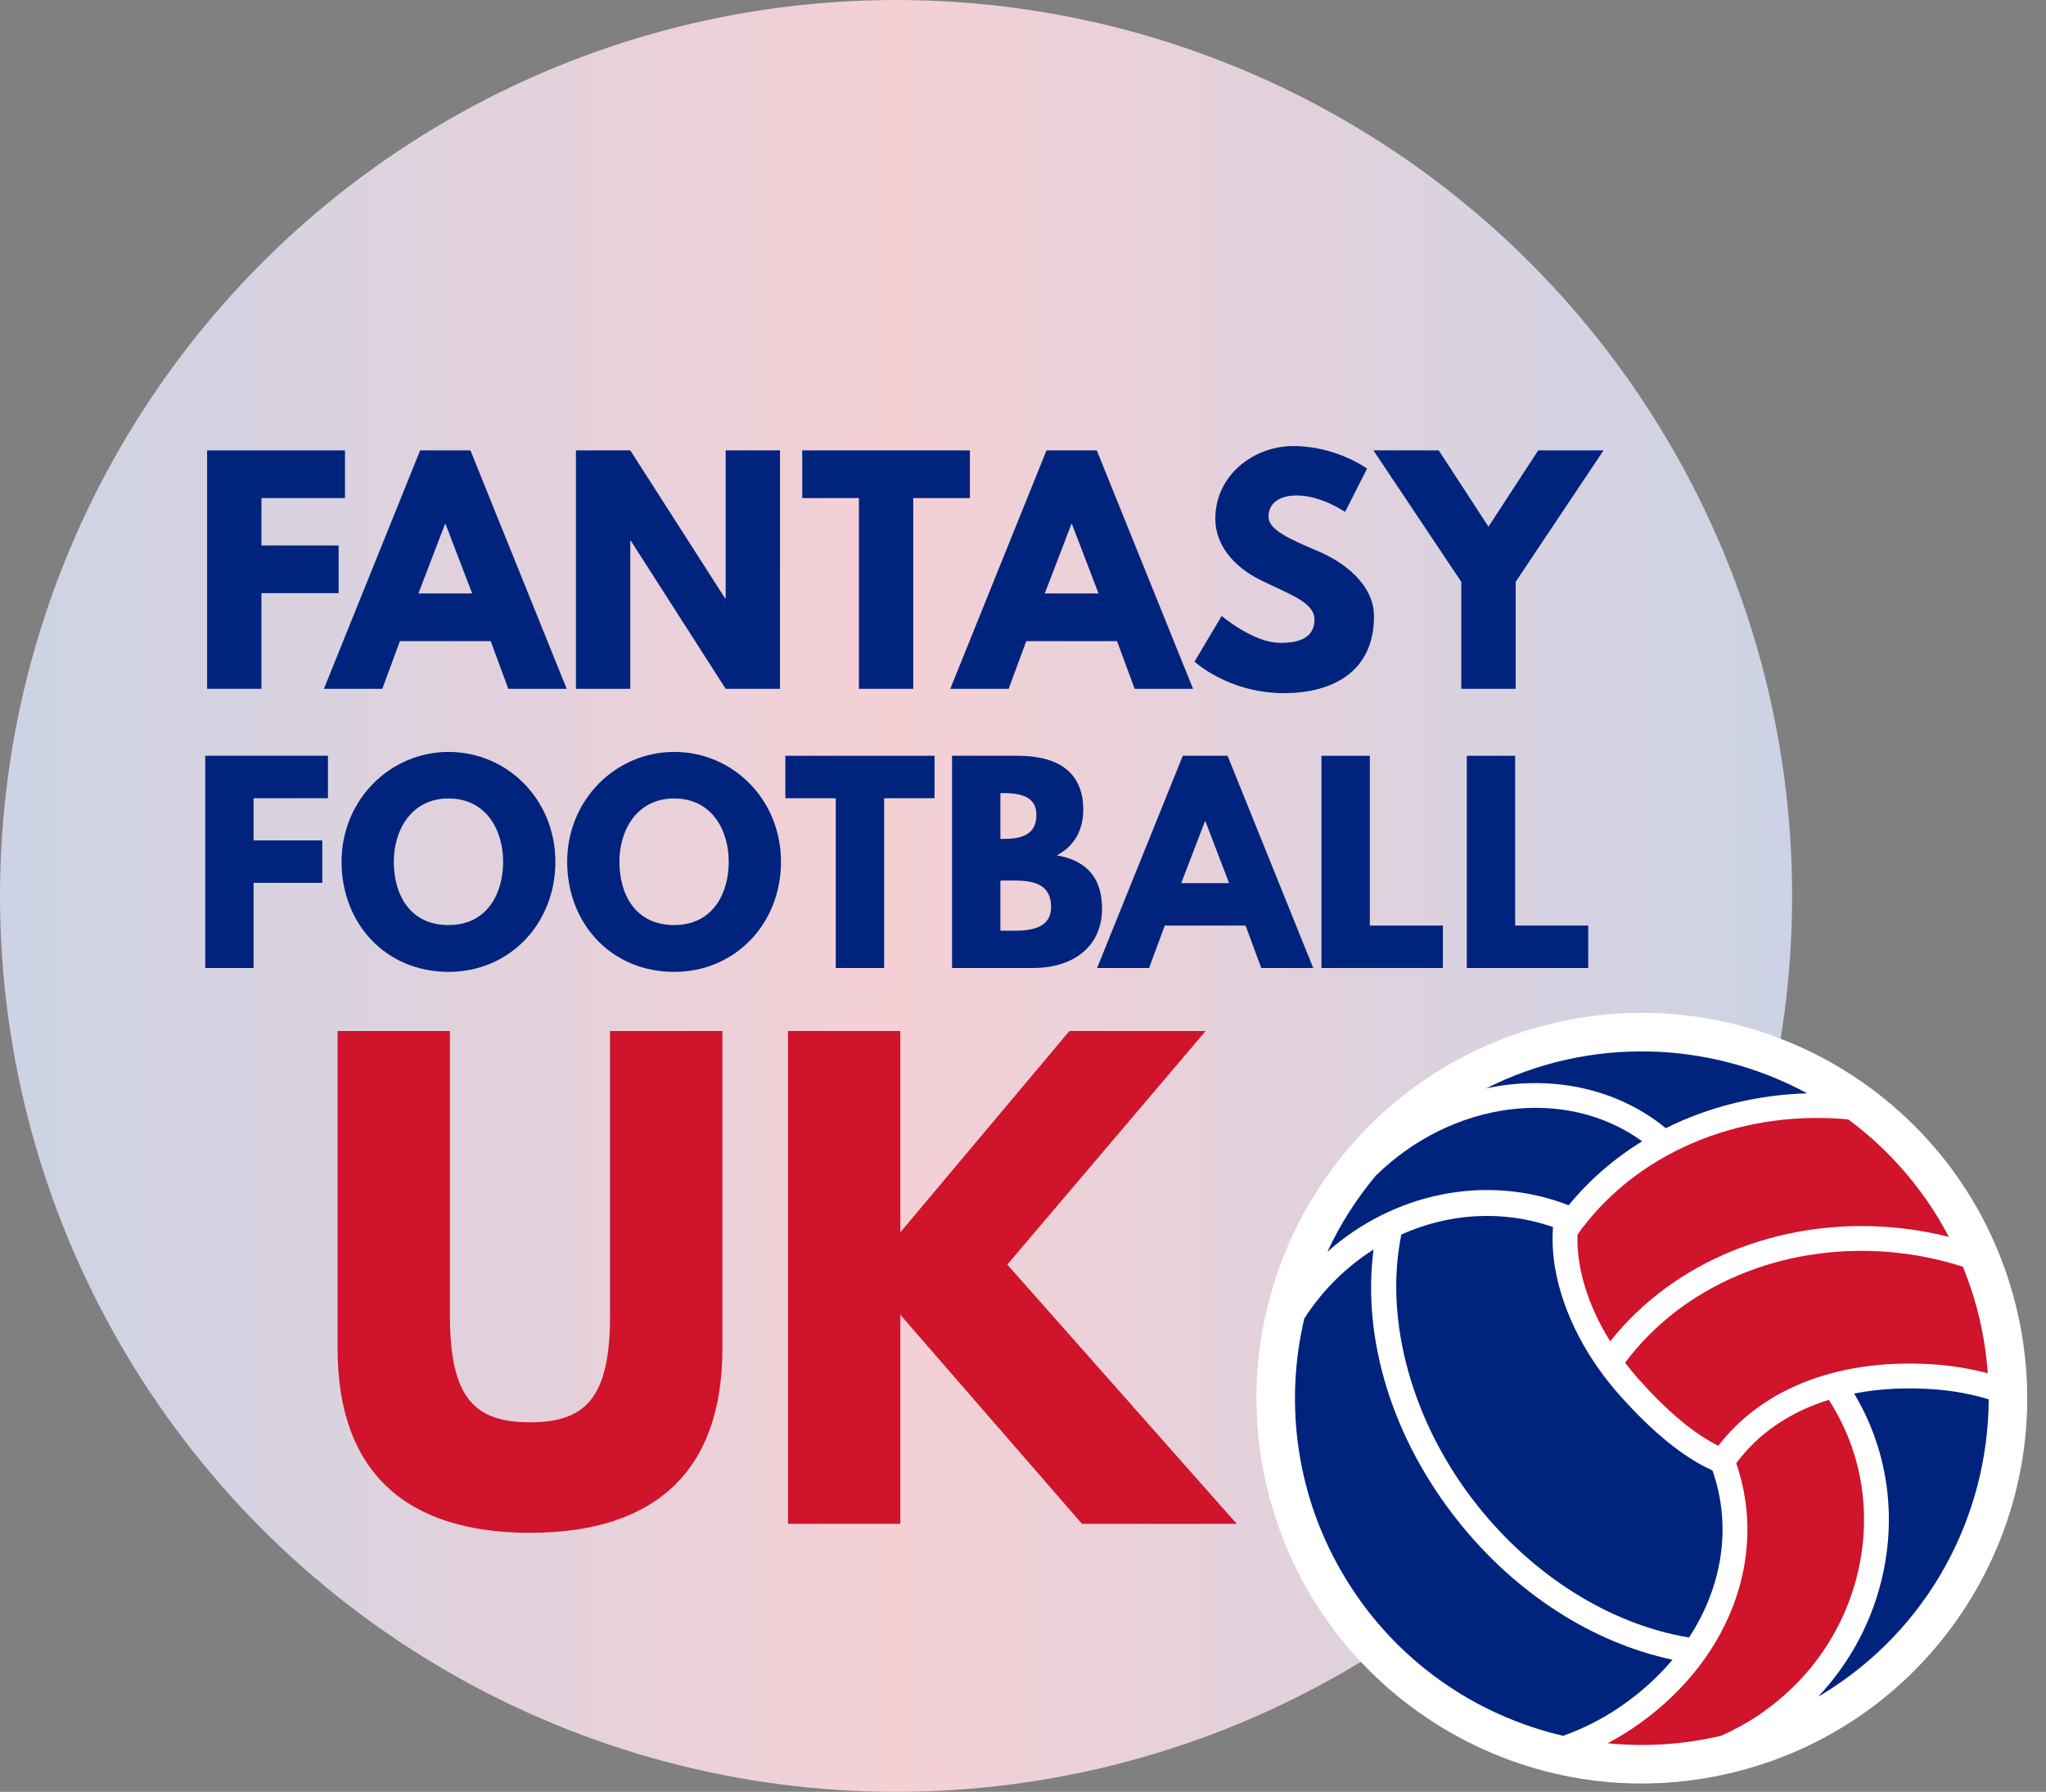 <?xml version="1.0" encoding="iso-8859-1"?>
<!-- Generator: Adobe Illustrator 24.3.0, SVG Export Plug-In . SVG Version: 6.00 Build 0)  -->
<svg version="1.1" id="Layer_1" xmlns="http://www.w3.org/2000/svg" xmlns:xlink="http://www.w3.org/1999/xlink" x="0px" y="0px"
	 width="137px" height="120px" viewBox="0 0 137 120" style="enable-background:new 0 0 137 120;" xml:space="preserve">
<rect x="0" y="0" width="137" height="120" fill="#808080" stroke="none"/>
<g>
	<linearGradient id="SVGID_1_" gradientUnits="userSpaceOnUse" x1="-1.818989e-12" y1="60" x2="120" y2="60">
		<stop  offset="0" style="stop-color:#CCD3E5"/>
		<stop  offset="0.5" style="stop-color:#F4D0D5"/>
		<stop  offset="1" style="stop-color:#CCD3E5"/>
	</linearGradient>
	<circle style="fill:url(#SVGID_1_);" cx="60" cy="60" r="60"/>
	<g>
		<path style="fill:#FFFFFF;" d="M116.141,118.681c-13.829,3.426-27.817-5.009-31.249-18.841
			c-3.42-13.832,5.009-27.823,18.844-31.246c13.829-3.426,27.82,5.005,31.246,18.838
			C138.405,101.264,129.973,115.258,116.141,118.681z"/>
	</g>
	<g>
		<path style="fill-rule:evenodd;clip-rule:evenodd;fill:#00247D;" d="M105.037,80.717c1.381-1.69,3.047-3.131,4.923-4.283
			c-5.104-3.704-12.69-2.735-17.833,2.296c-1.312,1.568-2.401,3.285-3.247,5.106C93.248,79.955,99.434,78.549,105.037,80.717z"/>
		<path style="fill-rule:evenodd;clip-rule:evenodd;fill:#CF142B;" d="M129.773,91.397c1.14,0.091,2.253,0.287,3.328,0.574
			c-0.171-2.412-0.717-4.821-1.67-7.139c-1.594-0.513-3.27-0.851-4.998-0.989c-7.104-0.567-13.778,2.264-17.618,7.421
			c0.283,0.369,0.579,0.734,0.896,1.088c1.959,2.195,3.715,3.663,5.349,4.472C118.088,92.864,123.399,90.889,129.773,91.397z"/>
		<path style="fill-rule:evenodd;clip-rule:evenodd;fill:#CF142B;" d="M123.476,74.942c-7.247-0.578-14.046,2.381-17.846,7.736
			c-0.082,2.234,0.703,4.771,2.188,7.153c4.225-5.333,11.276-8.24,18.746-7.644c1.342,0.107,2.656,0.327,3.929,0.647
			c-0.221-0.42-0.452-0.837-0.701-1.249c-1.613-2.659-3.678-4.874-6.032-6.616C123.666,74.961,123.572,74.95,123.476,74.942z"/>
		<path style="fill-rule:evenodd;clip-rule:evenodd;fill:#00247D;" d="M113.097,109.667c2.242-3.428,2.88-7.458,1.57-11.189
			c-1.933-0.873-3.965-2.518-6.197-5.019c-3.088-3.459-4.762-7.712-4.48-11.28c-3.399-1.186-7.002-0.919-10.157,0.498
			c-1.178,5.782,0.737,12.671,5.101,18.159C102.718,105.594,107.861,108.791,113.097,109.667z"/>
		<path style="fill-rule:evenodd;clip-rule:evenodd;fill:#00247D;" d="M129.641,93.053c-1.959-0.156-3.802-0.058-5.489,0.272
			c2.14,3.58,2.836,7.795,1.954,11.97c-0.666,3.151-2.178,6.008-4.357,8.331c0.079-0.047,0.159-0.088,0.237-0.136
			c7.17-4.351,11.144-11.963,11.178-19.776C132.035,93.374,130.855,93.15,129.641,93.053z"/>
		<path style="fill-rule:evenodd;clip-rule:evenodd;fill:#CF142B;" d="M117.752,114.865c3.484-2.349,5.873-5.869,6.728-9.913
			c0.83-3.93,0.109-7.894-2.024-11.204c-2.606,0.812-4.732,2.256-6.197,4.248c2.198,6.361-0.544,13.441-6.931,17.746
			c-0.548,0.37-1.11,0.702-1.679,1.005c2.516,0.251,5.083,0.09,7.598-0.501C116.113,115.862,116.953,115.404,117.752,114.865z"/>
		<path style="fill-rule:evenodd;clip-rule:evenodd;fill:#00247D;" d="M108.399,114.365c1.397-0.942,2.598-2.028,3.593-3.213
			c-5.346-1.127-10.521-4.455-14.359-9.281c-4.406-5.54-6.444-12.193-5.66-18.191c-1.815,1.153-3.417,2.719-4.637,4.625
			c-1.35,5.722-0.545,11.956,2.746,17.38c3.375,5.561,8.712,9.196,14.584,10.565C105.947,115.793,107.205,115.17,108.399,114.365z"
			/>
		<path style="fill-rule:evenodd;clip-rule:evenodd;fill:#00247D;" d="M111.542,75.557c2.85-1.426,6.085-2.239,9.469-2.335
			c-6.507-3.522-14.533-3.843-21.499-0.334C103.771,71.98,108.201,72.821,111.542,75.557z"/>
	</g>
	<g>
		<g>
			<path style="fill:#00247D;" d="M23.101,33.356h-5.594v3.174h5.168v3.193h-5.168v6.406h-3.638V30.163h9.231V33.356z"/>
			<path style="fill:#00247D;" d="M37.946,46.13h-3.91l-1.179-3.194h-6.079l-1.179,3.194h-3.91l6.445-15.967H31.5L37.946,46.13z
				 M29.836,35.098h-0.039l-1.779,4.645h3.599L29.836,35.098z"/>
			<path style="fill:#00247D;" d="M42.204,46.13h-3.639V30.163h3.639l6.348,9.909h0.038v-9.909h3.639V46.13H48.59l-6.347-9.909
				h-0.039V46.13z"/>
			<path style="fill:#00247D;" d="M53.719,30.163h11.226v3.194h-3.794V46.13h-3.638V33.356h-3.794V30.163z"/>
			<path style="fill:#00247D;" d="M79.887,46.13h-3.911l-1.179-3.194h-6.077l-1.181,3.194H63.63l6.444-15.967h3.367L79.887,46.13z
				 M71.778,35.098h-0.039l-1.78,4.645h3.6L71.778,35.098z"/>
			<path style="fill:#00247D;" d="M91.538,31.382l-1.471,2.903c0,0-1.586-1.103-3.232-1.103c-1.239,0-1.896,0.561-1.896,1.432
				c0,0.89,1.51,1.529,3.328,2.303c1.782,0.755,3.736,2.264,3.736,4.355c0,3.812-2.903,5.148-6.019,5.148
				c-3.735,0-5.999-2.11-5.999-2.11l1.818-3.058c0,0,2.13,1.8,3.91,1.8c0.794,0,2.303-0.077,2.303-1.568
				c0-1.162-1.702-1.684-3.6-2.632c-1.915-0.948-3.039-2.439-3.039-4.103c0-2.98,2.634-4.877,5.207-4.877
				C89.487,29.872,91.538,31.382,91.538,31.382z"/>
			<path style="fill:#00247D;" d="M96.339,30.163l3.329,5.11l3.329-5.11h4.374l-5.883,8.806v7.161h-3.639v-7.161l-5.885-8.806
				H96.339z"/>
		</g>
	</g>
	<g>
		<g>
			<path style="fill:#00247D;" d="M21.96,53.458H16.98v2.826h4.6v2.841h-4.6v5.702h-3.238V50.615h8.218V53.458z"/>
			<path style="fill:#00247D;" d="M30.038,50.357c3.945,0,7.15,3.204,7.15,7.356s-3.067,7.374-7.15,7.374
				c-4.204,0-7.167-3.222-7.167-7.374S26.127,50.357,30.038,50.357z M30.038,61.952c2.584,0,3.652-2.119,3.652-4.239
				s-1.137-4.239-3.652-4.239c-2.498,0-3.669,2.119-3.669,4.239S27.385,61.952,30.038,61.952z"/>
			<path style="fill:#00247D;" d="M45.145,50.357c3.945,0,7.15,3.204,7.15,7.356s-3.067,7.374-7.15,7.374
				c-4.204,0-7.167-3.222-7.167-7.374S41.234,50.357,45.145,50.357z M45.145,61.952c2.584,0,3.652-2.119,3.652-4.239
				s-1.137-4.239-3.652-4.239c-2.498,0-3.669,2.119-3.669,4.239S42.492,61.952,45.145,61.952z"/>
			<path style="fill:#00247D;" d="M52.586,50.615h9.992v2.843h-3.376v11.37h-3.239v-11.37h-3.376V50.615z"/>
			<path style="fill:#00247D;" d="M68.159,50.615c2.446,0,4.376,0.914,4.376,3.618c0,1.31-0.568,2.429-1.774,3.049
				c1.774,0.31,3.032,1.293,3.032,3.584c0,2.344-1.706,3.962-4.652,3.962h-5.392V50.615H68.159z M67.245,56.18
				c1.396,0,2.153-0.43,2.153-1.619c0-1.016-0.74-1.447-2.153-1.447h-0.258v3.066H67.245z M68.004,62.33
				c1.533,0,2.377-0.465,2.377-1.585c0-1.309-0.844-1.774-2.377-1.774h-1.017v3.359H68.004z"/>
			<path style="fill:#00247D;" d="M87.934,64.828h-3.48l-1.051-2.843h-5.41l-1.051,2.843h-3.48L79.2,50.615h2.998L87.934,64.828z
				 M80.716,55.009h-0.035l-1.585,4.134h3.204L80.716,55.009z"/>
			<path style="fill:#00247D;" d="M91.723,61.985h4.893v2.843h-8.131V50.615h3.238V61.985z"/>
			<path style="fill:#00247D;" d="M101.455,61.985h4.893v2.843h-8.131V50.615h3.238V61.985z"/>
		</g>
	</g>
	<g>
		<g>
			<path style="fill:#CF142B;" d="M48.37,90.331c0,8.162-4.481,12.322-12.882,12.322s-12.882-4.161-12.882-12.322V69.047h7.521
				v19.083c0,5.522,1.68,7.122,5.361,7.122s5.361-1.6,5.361-7.122V69.047h7.521V90.331z"/>
			<path style="fill:#CF142B;" d="M72.449,102.052L60.286,88.05v14.002h-7.521V69.047h7.521v13.482l11.322-13.482h9.122
				L67.448,84.689l15.363,17.363H72.449z"/>
		</g>
	</g>
</g>
</svg>
